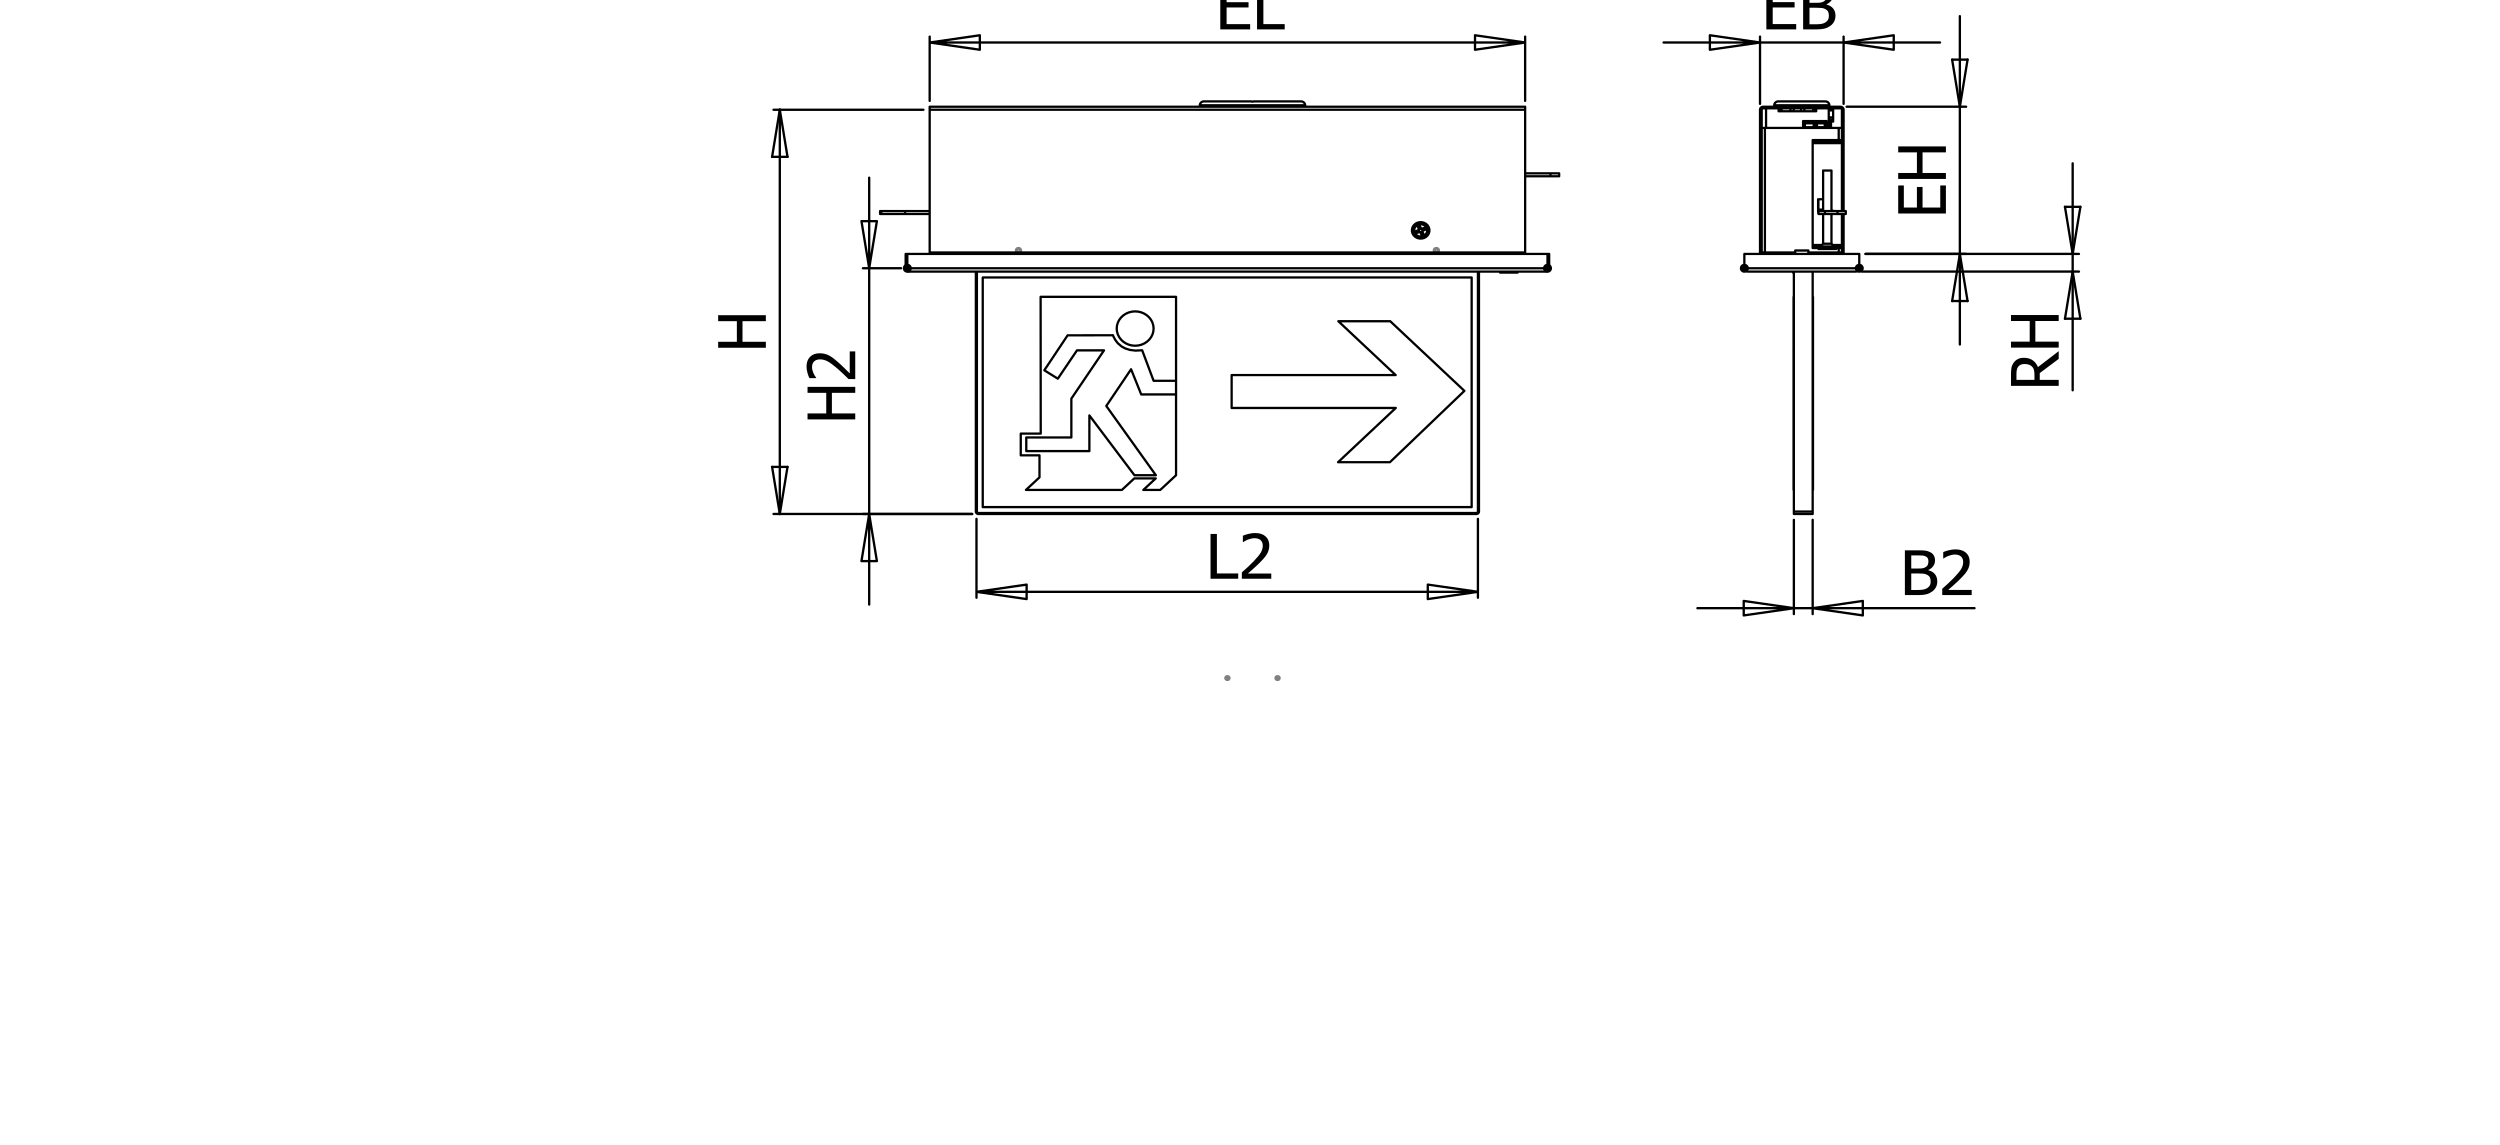 <?xml version="1.0" encoding="utf-8"?>
<!-- Generator: Adobe Illustrator 12.0.0, SVG Export Plug-In . SVG Version: 6.00 Build 51448)  -->
<!DOCTYPE svg PUBLIC "-//W3C//DTD SVG 1.1//EN" "http://www.w3.org/Graphics/SVG/1.1/DTD/svg11.dtd">
<svg  version="1.1" id="Ebene_1" xmlns="http://www.w3.org/2000/svg" xmlns:xlink="http://www.w3.org/1999/xlink" width="546.979" height="250.477"
	 viewBox="0 0 546.979 250.477" style="overflow:visible;enable-background:new 0 0 546.979 250.477;" xml:space="preserve">
<g id="Siatka_dokumentu">
</g>
<g id="Warstwa_1" style="display:none;">
</g>
<g id="Pulpit">
</g>
<g id="Prowadnice" style="display:none;">
</g>
<g style="enable-background:new    ;">
	<path d="M266.989,6.431v-9.797h6.532v1.156h-5.149v2.688h4.797v1.156h-4.797v3.641h5.149v1.156H266.989z"/>
	<path d="M281.079,6.431h-6.047v-9.797h1.383v8.641h4.664V6.431z"/>
</g>
<g style="enable-background:new    ;">
	<path d="M167.562,68.966v1.305h-5.109v4.508h5.109v1.305h-10.438v-1.305h4.094V70.27h-4.094v-1.305H167.562z"/>
</g>
<g style="enable-background:new    ;">
	<path d="M187.12,84.644v1.305h-5.109v4.508h5.109v1.305h-10.438v-1.305h4.094v-4.508h-4.094v-1.305H187.12z"/>
	<path d="M187.12,76.886v6.047h-1.469c-0.44-0.435-0.861-0.846-1.263-1.232c-0.402-0.387-0.821-0.765-1.256-1.134
		c-0.875-0.747-1.575-1.257-2.102-1.529c-0.526-0.272-1.07-0.409-1.631-0.409c-0.29,0-0.545,0.043-0.765,0.129
		c-0.22,0.085-0.402,0.203-0.547,0.353c-0.14,0.154-0.246,0.332-0.316,0.534c-0.07,0.202-0.105,0.424-0.105,0.666
		c0,0.233,0.032,0.469,0.096,0.709c0.064,0.239,0.143,0.469,0.237,0.689c0.081,0.185,0.177,0.363,0.291,0.534s0.21,0.31,0.291,0.416
		v0.072h-1.486c-0.145-0.272-0.286-0.65-0.424-1.136c-0.138-0.484-0.207-0.944-0.207-1.379c0-0.913,0.258-1.628,0.774-2.146
		s1.216-0.777,2.099-0.777c0.407,0,0.783,0.045,1.128,0.135c0.346,0.09,0.666,0.214,0.96,0.372c0.304,0.162,0.605,0.357,0.904,0.586
		c0.299,0.228,0.593,0.47,0.883,0.724c0.477,0.413,0.972,0.872,1.486,1.379s0.92,0.912,1.219,1.214v-4.816H187.12z"/>
</g>
<g style="enable-background:new    ;">
	<path d="M270.91,126.621h-6.055v-9.797h1.391v8.641h4.664V126.621z"/>
	<path d="M278.143,126.621h-6.438v-1.383c0.463-0.412,0.899-0.807,1.312-1.184c0.411-0.377,0.813-0.77,1.205-1.178
		c0.795-0.819,1.337-1.476,1.627-1.97c0.29-0.493,0.435-1.003,0.435-1.529c0-0.272-0.046-0.511-0.137-0.717
		s-0.216-0.377-0.375-0.513c-0.163-0.131-0.353-0.23-0.567-0.296c-0.215-0.065-0.451-0.099-0.708-0.099
		c-0.248,0-0.499,0.03-0.754,0.089c-0.254,0.06-0.498,0.133-0.732,0.222c-0.196,0.075-0.385,0.165-0.567,0.271
		c-0.182,0.105-0.329,0.196-0.441,0.271h-0.077v-1.393c0.289-0.136,0.691-0.268,1.207-0.397s1.005-0.194,1.467-0.194
		c0.971,0,1.731,0.242,2.281,0.727c0.551,0.484,0.826,1.14,0.826,1.968c0,0.381-0.048,0.734-0.144,1.059s-0.228,0.625-0.396,0.9
		c-0.173,0.285-0.38,0.568-0.623,0.848s-0.499,0.557-0.771,0.828c-0.438,0.447-0.927,0.911-1.466,1.394
		c-0.539,0.481-0.97,0.863-1.292,1.144h5.128V126.621z"/>
</g>
<g style="enable-background:new    ;">
	<path d="M386.463,6.425v-9.797h6.531v1.156h-5.141v2.688h4.789v1.156h-4.789v3.641h5.141v1.156H386.463z"/>
	<path d="M401.588,3.42c0,0.487-0.099,0.917-0.294,1.289c-0.196,0.373-0.461,0.68-0.792,0.921c-0.393,0.289-0.813,0.494-1.262,0.615
		s-1.028,0.181-1.738,0.181h-2.992v-9.797h2.768c0.742,0,1.3,0.023,1.671,0.069c0.371,0.046,0.728,0.155,1.068,0.326
		c0.374,0.189,0.646,0.436,0.82,0.741c0.172,0.305,0.259,0.664,0.259,1.077c0,0.461-0.13,0.874-0.389,1.238
		c-0.259,0.365-0.617,0.65-1.075,0.856v0.052c0.622,0.158,1.104,0.446,1.444,0.865S401.588,2.794,401.588,3.42z M399.65-0.977
		c0-0.237-0.042-0.442-0.126-0.616s-0.219-0.311-0.406-0.412c-0.224-0.119-0.473-0.191-0.748-0.218s-0.655-0.04-1.141-0.04H395.9
		v2.875h1.574c0.434,0,0.753-0.021,0.958-0.063c0.205-0.042,0.418-0.128,0.637-0.261c0.21-0.127,0.359-0.294,0.448-0.501
		S399.65-0.673,399.65-0.977z M400.143,3.474c0-0.368-0.056-0.672-0.168-0.911c-0.112-0.239-0.339-0.441-0.679-0.608
		c-0.22-0.109-0.459-0.18-0.718-0.21s-0.627-0.046-1.103-0.046H395.9v3.617h1.127c0.606,0,1.085-0.026,1.436-0.079
		c0.35-0.053,0.657-0.165,0.924-0.336c0.261-0.171,0.452-0.365,0.574-0.582C400.082,4.102,400.143,3.821,400.143,3.474z"/>
</g>
<g style="enable-background:new    ;">
	<path d="M425.748,46.713h-10.438V40.58h1.234v4.828h2.859v-4.5h1.234v4.5h3.875V40.58h1.234V46.713z"/>
	<path d="M425.748,32.033v1.305h-5.109v4.508h5.109v1.305h-10.438v-1.305h4.094v-4.508h-4.094v-1.305H425.748z"/>
</g>
<g style="enable-background:new    ;">
	<path d="M450.426,76.829v1.692l-4.148,3.109v1.488h4.148v1.305h-10.438v-2.53c0-0.563,0.032-1.034,0.099-1.414
		c0.064-0.38,0.217-0.741,0.455-1.083c0.234-0.343,0.535-0.614,0.904-0.814c0.37-0.2,0.828-0.3,1.375-0.3
		c0.767,0,1.406,0.183,1.921,0.547c0.514,0.365,0.896,0.861,1.143,1.49L450.426,76.829z M442.928,79.642
		c-0.303,0-0.573,0.051-0.809,0.152c-0.236,0.101-0.429,0.257-0.578,0.468c-0.131,0.185-0.224,0.4-0.276,0.646
		c-0.055,0.247-0.081,0.552-0.081,0.917v1.293h3.938V81.97c0-0.374-0.035-0.71-0.105-1.009c-0.069-0.299-0.215-0.554-0.434-0.765
		c-0.196-0.189-0.43-0.329-0.701-0.419C443.61,79.687,443.292,79.642,442.928,79.642z"/>
	<path d="M450.426,68.928v1.305h-5.109v4.516h5.109v1.305h-10.438v-1.305h4.094v-4.516h-4.094v-1.305H450.426z"/>
</g>
<g style="enable-background:new    ;">
	<path d="M423.86,127.193c0,0.486-0.099,0.916-0.295,1.289c-0.196,0.372-0.461,0.68-0.793,0.92c-0.393,0.29-0.813,0.494-1.263,0.615
		c-0.448,0.12-1.028,0.181-1.739,0.181h-2.996v-9.797h2.771c0.744,0,1.302,0.023,1.673,0.069c0.372,0.046,0.729,0.155,1.07,0.326
		c0.374,0.189,0.647,0.436,0.82,0.741s0.26,0.664,0.26,1.077c0,0.461-0.13,0.874-0.389,1.238c-0.26,0.364-0.619,0.649-1.077,0.855
		v0.053c0.622,0.158,1.104,0.446,1.445,0.864C423.689,126.044,423.86,126.566,423.86,127.193z M421.923,122.797
		c0-0.237-0.042-0.443-0.126-0.617c-0.085-0.173-0.22-0.311-0.407-0.412c-0.224-0.118-0.475-0.191-0.75-0.217
		s-0.656-0.04-1.143-0.04h-1.332v2.875h1.577c0.435,0,0.755-0.021,0.961-0.063c0.205-0.042,0.418-0.129,0.638-0.261
		c0.211-0.127,0.36-0.294,0.449-0.501C421.878,123.355,421.923,123.099,421.923,122.797z M422.415,127.247
		c0-0.368-0.057-0.672-0.168-0.91c-0.112-0.239-0.34-0.442-0.681-0.608c-0.22-0.11-0.459-0.18-0.719-0.211
		c-0.26-0.03-0.628-0.046-1.104-0.046h-1.578v3.617h1.129c0.608,0,1.087-0.026,1.438-0.079s0.659-0.164,0.926-0.335
		c0.262-0.171,0.454-0.365,0.575-0.582C422.354,127.875,422.415,127.594,422.415,127.247z"/>
	<path d="M431.389,130.198h-6.445v-1.383c0.464-0.412,0.901-0.807,1.313-1.184s0.814-0.77,1.208-1.178
		c0.796-0.819,1.339-1.477,1.629-1.97s0.436-1.003,0.436-1.529c0-0.271-0.046-0.511-0.137-0.717
		c-0.092-0.206-0.217-0.377-0.376-0.513c-0.164-0.131-0.354-0.23-0.568-0.296c-0.216-0.065-0.452-0.099-0.709-0.099
		c-0.248,0-0.5,0.03-0.755,0.089c-0.255,0.06-0.5,0.133-0.734,0.222c-0.196,0.075-0.386,0.165-0.568,0.271s-0.33,0.195-0.442,0.271
		h-0.077v-1.393c0.29-0.136,0.692-0.268,1.209-0.397s1.006-0.194,1.468-0.194c0.973,0,1.734,0.242,2.285,0.727
		c0.552,0.484,0.827,1.141,0.827,1.969c0,0.381-0.048,0.733-0.144,1.058s-0.229,0.625-0.396,0.9
		c-0.173,0.285-0.381,0.568-0.624,0.849s-0.5,0.557-0.771,0.828c-0.439,0.447-0.93,0.911-1.47,1.394
		c-0.539,0.482-0.971,0.863-1.293,1.144h5.135V130.198z"/>
</g>
<path style="fill:none;stroke:#808080;stroke-width:0.51;stroke-miterlimit:2.414;" d="M279.034,147.898l0.968,0.911
	 M279.034,148.809l0.968-0.911 M279.519,148.999v-1.289 M280.205,148.355h-1.371 M268.063,147.898l0.969,0.911 M268.063,148.809
	l0.969-0.911 M268.548,148.999v-1.289 M269.232,148.355h-1.371"/>
<path style="fill:none;stroke:#808080;stroke-width:0.709;stroke-miterlimit:2.414;" d="M223.267,54.673l-0.046-0.098
	l-0.071-0.083l-0.092-0.064l-0.104-0.042l-0.112-0.014l-0.114,0.011l-0.105,0.038l-0.092,0.06l-0.075,0.083l-0.05,0.095
	l-0.023,0.104l0.005,0.106l0.033,0.102l0.059,0.091l0.081,0.074l0.099,0.053l0.11,0.029l0.113,0.001l0.111-0.026l0.101-0.05
	l0.084-0.072l0.062-0.088l0.037-0.102l0.008-0.106L223.267,54.673L223.267,54.673z M313.828,54.673l0.045-0.098l0.072-0.083
	l0.091-0.064l0.105-0.042l0.111-0.014l0.113,0.011l0.105,0.038l0.093,0.06l0.075,0.083l0.05,0.095l0.023,0.104l-0.004,0.106
	l-0.032,0.102l-0.062,0.091l-0.08,0.074l-0.098,0.053l-0.11,0.029l-0.115,0.001l-0.11-0.026l-0.101-0.05l-0.082-0.072l-0.063-0.088
	l-0.034-0.102l-0.01-0.106L313.828,54.673L313.828,54.673z"/>
<path style="fill:none;stroke:#000000;stroke-width:0.51;stroke-linecap:round;stroke-linejoin:round;stroke-miterlimit:2.414;" d="
	M213.646,113.528v17.248 M323.356,113.528v17.248 M213.646,129.487h109.711 M213.646,129.487l10.971-1.584 M224.616,127.903v3.17
	 M224.616,131.073l-10.971-1.586 M323.356,129.487l-10.969,1.586 M312.388,131.073v-3.17 M312.388,127.903l10.969,1.584"/>
<path style="fill:none;stroke:#000000;stroke-width:0.51;stroke-linecap:round;stroke-linejoin:round;stroke-miterlimit:2.414;" d="
	M197.143,58.692h-8.345 M212.703,112.455h-23.905 M190.17,58.692V38.874 M190.17,58.692v53.762 M190.17,112.455v19.818
	 M190.17,58.692l-1.688-10.305 M188.482,48.387h3.376 M191.857,48.387l-1.688,10.305 M190.17,112.455l1.688,10.305 M191.857,122.759
	h-3.376 M188.482,122.759l1.688-10.305"/>
<line style="fill:none;stroke:#000000;stroke-width:0.51;stroke-linecap:round;stroke-linejoin:round;stroke-miterlimit:2.414;" x1="202.034" y1="24.011" x2="169.243" y2="24.011"/>
<line style="fill:none;stroke:#000000;stroke-width:0.51;stroke-linecap:round;stroke-linejoin:round;stroke-miterlimit:2.414;" x1="212.703" y1="112.455" x2="169.244" y2="112.455"/>
<line style="fill:none;stroke:#000000;stroke-width:0.51;stroke-linecap:round;stroke-linejoin:round;stroke-miterlimit:2.414;" x1="170.615" y1="24.011" x2="170.615" y2="112.455"/>
<line style="fill:none;stroke:#000000;stroke-width:0.51;stroke-linecap:round;stroke-linejoin:round;stroke-miterlimit:2.414;" x1="170.615" y1="24.011" x2="172.302" y2="34.318"/>
<line style="fill:none;stroke:#000000;stroke-width:0.51;stroke-linecap:round;stroke-linejoin:round;stroke-miterlimit:2.414;" x1="172.302" y1="34.318" x2="168.927" y2="34.318"/>
<line style="fill:none;stroke:#000000;stroke-width:0.51;stroke-linecap:round;stroke-linejoin:round;stroke-miterlimit:2.414;" x1="168.927" y1="34.318" x2="170.615" y2="24.011"/>
<line style="fill:none;stroke:#000000;stroke-width:0.51;stroke-linecap:round;stroke-linejoin:round;stroke-miterlimit:2.414;" x1="170.615" y1="112.455" x2="168.927" y2="102.148"/>
<line style="fill:none;stroke:#000000;stroke-width:0.51;stroke-linecap:round;stroke-linejoin:round;stroke-miterlimit:2.414;" x1="168.927" y1="102.148" x2="172.302" y2="102.148"/>
<line style="fill:none;stroke:#000000;stroke-width:0.51;stroke-linecap:round;stroke-linejoin:round;stroke-miterlimit:2.414;" x1="172.302" y1="102.148" x2="170.615" y2="112.455"/>
<line style="fill:none;stroke:#000000;stroke-width:0.51;stroke-linecap:round;stroke-linejoin:round;stroke-miterlimit:2.414;" x1="404.032" y1="23.352" x2="430.17" y2="23.352"/>
<line style="fill:none;stroke:#000000;stroke-width:0.51;stroke-linecap:round;stroke-linejoin:round;stroke-miterlimit:2.414;" x1="408.163" y1="55.557" x2="430.17" y2="55.557"/>
<line style="fill:none;stroke:#000000;stroke-width:0.51;stroke-linecap:round;stroke-linejoin:round;stroke-miterlimit:2.414;" x1="428.8" y1="23.352" x2="428.8" y2="3.533"/>
<line style="fill:none;stroke:#000000;stroke-width:0.51;stroke-linecap:round;stroke-linejoin:round;stroke-miterlimit:2.414;" x1="428.8" y1="23.352" x2="428.8" y2="55.557"/>
<line style="fill:none;stroke:#000000;stroke-width:0.51;stroke-linecap:round;stroke-linejoin:round;stroke-miterlimit:2.414;" x1="428.8" y1="55.557" x2="428.8" y2="75.376"/>
<line style="fill:none;stroke:#000000;stroke-width:0.51;stroke-linecap:round;stroke-linejoin:round;stroke-miterlimit:2.414;" x1="428.8" y1="23.352" x2="427.109" y2="13.046"/>
<line style="fill:none;stroke:#000000;stroke-width:0.51;stroke-linecap:round;stroke-linejoin:round;stroke-miterlimit:2.414;" x1="427.11" y1="13.046" x2="430.487" y2="13.046"/>
<line style="fill:none;stroke:#000000;stroke-width:0.51;stroke-linecap:round;stroke-linejoin:round;stroke-miterlimit:2.414;" x1="430.486" y1="13.046" x2="428.8" y2="23.352"/>
<line style="fill:none;stroke:#000000;stroke-width:0.51;stroke-linecap:round;stroke-linejoin:round;stroke-miterlimit:2.414;" x1="428.8" y1="55.557" x2="430.486" y2="65.865"/>
<line style="fill:none;stroke:#000000;stroke-width:0.51;stroke-linecap:round;stroke-linejoin:round;stroke-miterlimit:2.414;" x1="430.486" y1="65.865" x2="427.109" y2="65.865"/>
<line style="fill:none;stroke:#000000;stroke-width:0.51;stroke-linecap:round;stroke-linejoin:round;stroke-miterlimit:2.414;" x1="427.11" y1="65.865" x2="428.801" y2="55.557"/>
<line style="fill:none;stroke:#000000;stroke-width:0.51;stroke-linecap:round;stroke-linejoin:round;stroke-miterlimit:2.414;" x1="408.163" y1="55.557" x2="454.854" y2="55.557"/>
<line style="fill:none;stroke:#000000;stroke-width:0.51;stroke-linecap:round;stroke-linejoin:round;stroke-miterlimit:2.414;" x1="407.387" y1="59.422" x2="454.855" y2="59.422"/>
<line style="fill:none;stroke:#000000;stroke-width:0.51;stroke-linecap:round;stroke-linejoin:round;stroke-miterlimit:2.414;" x1="453.483" y1="55.557" x2="453.483" y2="35.74"/>
<line style="fill:none;stroke:#000000;stroke-width:0.51;stroke-linecap:round;stroke-linejoin:round;stroke-miterlimit:2.414;" x1="453.483" y1="55.557" x2="453.483" y2="59.422"/>
<line style="fill:none;stroke:#000000;stroke-width:0.51;stroke-linecap:round;stroke-linejoin:round;stroke-miterlimit:2.414;" x1="453.483" y1="59.422" x2="453.483" y2="85.388"/>
<line style="fill:none;stroke:#000000;stroke-width:0.51;stroke-linecap:round;stroke-linejoin:round;stroke-miterlimit:2.414;" x1="453.483" y1="55.557" x2="451.796" y2="45.252"/>
<line style="fill:none;stroke:#000000;stroke-width:0.51;stroke-linecap:round;stroke-linejoin:round;stroke-miterlimit:2.414;" x1="451.796" y1="45.252" x2="455.172" y2="45.252"/>
<line style="fill:none;stroke:#000000;stroke-width:0.51;stroke-linecap:round;stroke-linejoin:round;stroke-miterlimit:2.414;" x1="455.172" y1="45.252" x2="453.483" y2="55.557"/>
<line style="fill:none;stroke:#000000;stroke-width:0.51;stroke-linecap:round;stroke-linejoin:round;stroke-miterlimit:2.414;" x1="453.483" y1="59.422" x2="455.172" y2="69.728"/>
<line style="fill:none;stroke:#000000;stroke-width:0.51;stroke-linecap:round;stroke-linejoin:round;stroke-miterlimit:2.414;" x1="455.172" y1="69.728" x2="451.796" y2="69.728"/>
<line style="fill:none;stroke:#000000;stroke-width:0.51;stroke-linecap:round;stroke-linejoin:round;stroke-miterlimit:2.414;" x1="451.796" y1="69.728" x2="453.483" y2="59.422"/>
<path style="fill:none;stroke:#000000;stroke-width:0.51;stroke-linecap:round;stroke-linejoin:round;stroke-miterlimit:2.414;" d="
	M203.405,22.063V8.011 M333.688,22.063V8.011 M203.405,9.3h130.282 M203.405,9.3l10.971-1.585 M214.377,7.714v3.17 M214.377,10.885
	L203.407,9.3 M333.688,9.3l-10.97,1.585 M322.719,10.885v-3.17 M322.719,7.714l10.97,1.585 M385.078,22.724V8.011 M403.363,22.724
	V8.011 M385.078,9.3h-21.1 M385.078,9.3h18.285 M403.363,9.3h21.096 M385.078,9.3l-10.972,1.585 M374.106,10.885v-3.17
	 M374.106,7.714l10.972,1.585 M403.363,9.3l10.972-1.585 M414.335,7.714v3.17 M414.335,10.885L403.363,9.3"/>
<path style="fill:none;stroke:#000000;stroke-width:0.51;stroke-linecap:round;stroke-linejoin:round;stroke-miterlimit:2.414;" d="
	M392.482,113.741v20.613 M396.597,113.741v20.613 M392.482,133.066h-21.097 M392.482,133.066h4.114 M396.597,133.066h35.411
	 M392.482,133.066l-10.969,1.584 M381.514,134.65v-3.171 M381.514,131.479l10.969,1.587 M396.597,133.066l10.972-1.587
	 M407.568,131.479v3.171 M407.568,134.65l-10.972-1.584"/>
<path style="fill:none;stroke:#000000;stroke-width:0.5;stroke-linecap:round;stroke-linejoin:round;stroke-miterlimit:2.414;" d="
	M332.044,59.637v-0.214 M328.204,59.423v0.214 M285.558,23.352v-0.313 M285.558,23.039l-0.019-0.167l-0.051-0.16l-0.084-0.149
	l-0.114-0.129l-0.139-0.108l-0.159-0.078l-0.171-0.049l-0.18-0.016 M274.395,22.183l-0.178,0.016l-0.171,0.049l-0.012,0.003
	 M274.032,22.251l-0.012-0.003l-0.171-0.049l-0.179-0.016 M263.423,22.183l-0.179,0.016l-0.17,0.049l-0.158,0.078l-0.138,0.106
	l-0.115,0.13l-0.083,0.149l-0.053,0.16l-0.018,0.167 M262.509,23.039v0.313 M310.734,50.759l0.005,0.009l0.025,0.063l0.005,0.009
	 M310.548,50.755l0.023,0.017l0.026,0.016l0.025,0.013l0.028,0.012l0.027,0.009l0.029,0.01l0.027,0.006l0.031,0.005 M310.548,50.755
	l0.012-0.003l0.064-0.025l0.012-0.004 M310.636,50.72l0.014,0.006l0.012,0.006l0.012,0.005l0.012,0.004l0.014,0.004l0.012,0.003
	l0.012,0.003l0.015,0.004 M311.116,50.053l-0.025-0.016l-0.024-0.016l-0.026-0.013l-0.027-0.012l-0.029-0.009l-0.027-0.009
	l-0.028-0.006l-0.031-0.005 M311.116,50.053l-0.01,0.003l-0.067,0.026l-0.013,0.005 M311.028,50.089l-0.013-0.006l-0.012-0.005
	l-0.013-0.004l-0.013-0.005l-0.012-0.004l-0.012-0.003l-0.013-0.005l-0.013-0.003 M310.933,50.051l-0.005-0.011l-0.029-0.062
	l-0.004-0.011 M311.671,49.839l0.18,0.408 M311.116,50.053l0.555-0.215 M310.229,49.617l0.436-0.171 M310.459,50.137l-0.23-0.52
	 M310.459,50.137l-0.017,0.023l-0.018,0.025l-0.015,0.025l-0.012,0.026l-0.014,0.028l-0.007,0.026l-0.01,0.029l-0.005,0.027
	 M309.814,50.562l0.552-0.216 M309.993,50.971l-0.179-0.409 M310.548,50.755l-0.555,0.216 M311.435,51.193l-0.436,0.17
	 M311.205,50.674l0.02-0.025l0.015-0.023l0.015-0.026l0.016-0.025l0.009-0.027l0.01-0.026l0.008-0.028l0.004-0.029 M311.853,50.247
	l-0.555,0.215 M310.999,51.363l-0.229-0.521 M311.205,50.674l0.23,0.52 M310.665,49.447l0.229,0.521 M312.604,49.714l-0.251-0.409
	L312,48.973l-0.434-0.235l-0.483-0.122h-0.502l-0.483,0.122l-0.434,0.235l-0.354,0.333l-0.253,0.409l-0.128,0.455v0.471l0.131,0.454
	l0.25,0.407l0.354,0.332l0.435,0.235l0.483,0.122h0.5l0.484-0.122L312,51.835l0.354-0.332l0.251-0.407l0.128-0.456v-0.471
	L312.604,49.714L312.604,49.714z M311.169,50.589l0.005-0.011l0.007-0.011l0.008-0.012l0.004-0.011l0.003-0.011l0.005-0.012
	l0.006-0.012l0.005-0.012 M311.21,50.498l0.009-0.003l0.067-0.025l0.012-0.006 M311.205,50.674l-0.005-0.012l-0.025-0.061
	l-0.005-0.011 M311.217,50.698l-0.435,0.168 M311.143,50.044l0.179,0.409 M310.45,50.115l0.434-0.17 M310.495,50.221l-0.006,0.011
	l-0.007,0.011l-0.005,0.011l-0.008,0.012l-0.002,0.011l-0.005,0.012l-0.005,0.012l-0.002,0.011 M310.459,50.137l0.005,0.01
	l0.025,0.062l0.006,0.012 M310.457,50.311l-0.012,0.006l-0.068,0.025l-0.012,0.003 M310.521,50.764l-0.178-0.409 M310.933,50.051
	l-0.064-0.009h-0.063l-0.063,0.008l-0.06,0.019l-0.058,0.026l-0.05,0.036l-0.046,0.043l-0.034,0.049 M311.21,50.498l0.009-0.059
	l0.003-0.059l-0.01-0.058l-0.021-0.056l-0.027-0.053l-0.038-0.048l-0.046-0.042l-0.052-0.035 M310.457,50.311l-0.012,0.06v0.06
	l0.009,0.059l0.02,0.056l0.028,0.051l0.035,0.048l0.048,0.042l0.05,0.033 M310.734,50.759l0.062,0.009h0.063l0.063-0.008
	l0.062-0.018l0.056-0.027l0.05-0.035l0.045-0.043l0.036-0.049 M330.123,59.637h-0.497h-0.464h-0.396h-0.306h-0.191h-0.064
	 M332.044,59.637h-0.067h-0.19h-0.306h-0.397h-0.463h-0.496 M341.13,38.566v-0.644 M341.13,38.566h-1.902 M339.229,38.566v-0.644
	 M341.13,37.922h-1.902 M339.229,37.922h-5.537 M339.229,38.566h-5.537 M198.024,46.821v-0.644 M198.024,46.821h-5.217
	 M192.807,46.821v-0.644 M198.024,46.176h-5.217 M203.405,46.821h-5.381 M203.405,46.176h-5.381 M192.557,46.821v-0.644
	 M192.807,46.821h-0.251 M192.807,46.176h-0.251 M279.519,22.183h0.802h0.781h0.743h0.686h0.611h0.522h0.419h0.309h0.186h0.064
	 M274.395,22.183h0.064h0.187h0.309h0.42h0.522h0.611h0.685h0.743h0.781h0.802 M268.548,22.183h0.801h0.781h0.743h0.686h0.611h0.523
	h0.419h0.308h0.188h0.062 M263.423,22.183h0.063h0.188h0.307h0.419h0.523h0.612h0.686h0.743h0.781h0.8 M198.469,58.692h-0.32
	 M198.631,59.003l-0.087-0.073l-0.073-0.201l-0.001-0.037 M198.925,59.423l-0.272-0.048l-0.262-0.153l-0.178-0.238l-0.064-0.292
	 M198.149,58.692v-3.134 M198.149,55.557h0.32 M198.469,58.692v-3.134 M198.515,58.692h140.066 M338.168,59.423l0.095-0.047
	l0.091-0.131l0.096-0.201l0.094-0.245l0.038-0.106 M338.168,59.423H198.925 M198.515,58.692l0.103,0.28l0.103,0.236l0.103,0.159
	l0.103,0.055 M198.515,55.557h140.066 M338.581,58.692v-3.134 M198.515,58.692v-3.134 M338.946,55.557h-0.321 M338.946,58.692
	v-3.134 M338.626,58.692h0.321 M338.626,58.692v-3.134 M338.946,58.692l-0.06,0.28l-0.171,0.236l-0.251,0.159l-0.299,0.055
	 M338.626,58.692l-0.034,0.165l-0.098,0.14l-0.034,0.021 M333.69,55.557v-0.006v-0.018v-0.029v-0.038v-0.049v-0.054v-0.061v-0.061
	 M203.405,55.242v0.061v0.061v0.054v0.049v0.038v0.029v0.018v0.006 M333.69,55.242H203.405 M203.405,24.011v31.23 M203.405,24.011
	H333.69 M333.69,55.242v-31.23 M309.392,50.404l0.064,0.399l0.187,0.363l0.293,0.296l0.371,0.202l0.418,0.09l0.428-0.03l0.401-0.148
	l0.334-0.252l0.241-0.332l0.127-0.385v-0.404l-0.127-0.385l-0.241-0.333l-0.334-0.252l-0.401-0.148l-0.428-0.029l-0.418,0.09
	l-0.371,0.202l-0.293,0.295l-0.187,0.363L309.392,50.404L309.392,50.404z M333.69,23.352v0.012v0.039v0.061v0.081v0.1v0.116v0.123
	v0.127 M203.405,24.011v-0.127v-0.123v-0.116v-0.1v-0.081v-0.061v-0.039v-0.012 M203.405,23.352H333.69 M250.15,107.193h3.704
	 M252.866,104.667l-2.716,2.524 M248.175,104.667h4.691 M245.458,107.193l2.717-2.524 M224.469,107.193h20.989 M227.433,104.438
	l-2.964,2.755 M227.433,99.624v4.814 M223.332,99.624h4.101 M223.332,94.872v4.752 M227.702,94.872h-4.37 M227.68,64.945
	l0.022,29.927 M257.31,64.945h-29.631 M257.31,83.313V64.945 M257.31,83.313h-4.912 M252.399,83.313l-2.503-6.676 M249.895,76.637
	l-1.468,0.071l-1.227-0.151l-1.01-0.321l-0.811-0.444l-0.81-0.696l-0.546-0.71l-0.333-0.605l-0.15-0.342l-0.038-0.082l-0.011-0.021
	l-0.008-0.011l-0.002-0.001l-0.001-0.001h-0.003h-0.001l-0.001,0.001v0.001l-0.001,0.002l-0.001,0.002l-0.004,0.022 M243.465,73.351
	l-9.878,0.019 M233.586,73.37l-5.1,7.647 M228.487,81.017l2.958,1.836 M231.444,82.854l4.191-6.2 M235.636,76.655h5.917
	 M241.553,76.655l-7.149,10.562 M234.402,87.216v8.496 M234.402,95.712h-9.861 M224.542,95.712v2.984 M224.542,98.697h13.805
	 M238.347,98.697v-7.807 M238.347,90.891l9.862,13.086 M248.209,103.977h4.684 M252.893,103.977l-10.847-15.153 M242.046,88.824
	l5.423-8.036 M247.469,80.786l2.218,5.511 M249.687,86.298h7.624 M257.31,103.977V86.298 M253.854,107.193l3.457-3.216
	 M252.398,71.886l-0.062,0.653l-0.182,0.632l-0.298,0.594l-0.404,0.536l-0.498,0.463l-0.576,0.376l-0.637,0.276l-0.679,0.17
	l-0.701,0.057l-0.701-0.057l-0.679-0.17l-0.637-0.276l-0.577-0.376l-0.496-0.463l-0.404-0.536l-0.299-0.594l-0.181-0.632
	l-0.061-0.653l0.061-0.653l0.181-0.632l0.299-0.595l0.404-0.536l0.496-0.462l0.577-0.375l0.637-0.278l0.679-0.17l0.701-0.056
	l0.701,0.056l0.679,0.17l0.637,0.278l0.576,0.375l0.498,0.462l0.404,0.536l0.298,0.595l0.182,0.632L252.398,71.886L252.398,71.886z
	 M213.646,112.239V59.423 M323.356,59.423v52.816 M323.356,112.239H213.646 M215.017,110.951h106.97 M321.987,110.951v-50.24
	 M321.987,60.711h-106.97 M215.017,60.711v50.24 M257.31,83.313v2.984 M320.396,85.523l-16.29,15.602 M304.171,70.281l16.227,15.242
	 M292.818,70.281h11.352 M305.358,82.06l-12.54-11.779 M269.473,82.06h35.886 M269.473,89.26v-7.199 M305.39,89.26h-35.917
	 M292.754,101.126L305.39,89.26 M304.106,101.126h-11.353 M213.509,111.924v-52.5 M213.738,111.924v-52.5 M213.738,111.924h-0.229
	 M214.074,112.455h108.948 M214.074,112.239v0.216 M214.074,112.239h108.948 M323.022,112.239v0.216 M323.022,112.455l0.109-0.011
	l0.106-0.03l0.097-0.05l0.086-0.064l0.07-0.081l0.053-0.091l0.032-0.1l0.01-0.103 M323.022,112.239l0.065-0.007l0.064-0.017
	l0.058-0.029l0.05-0.04l0.043-0.048l0.03-0.055l0.02-0.061l0.005-0.06 M323.356,111.924h0.229 M213.509,111.924l0.011,0.103
	l0.032,0.101l0.051,0.091l0.07,0.081l0.085,0.064l0.098,0.05l0.106,0.03l0.11,0.011 M213.738,111.924l0.006,0.06l0.02,0.061
	l0.031,0.055l0.041,0.048l0.051,0.04l0.058,0.029l0.063,0.017l0.066,0.007 M323.356,59.423v52.5 M323.586,59.423v52.5
	 M279.519,23.039h-0.859h-0.841h-0.808h-0.756h-0.69h-0.608h-0.518h-0.406 M285.558,23.039h-0.063h-0.184h-0.302h-0.411h-0.516
	h-0.609h-0.69h-0.756h-0.808h-0.843h-0.858 M268.548,23.039h-0.86h-0.842h-0.809h-0.755h-0.689h-0.609h-0.516h-0.412h-0.302h-0.183
	h-0.061 M274.032,23.039h-0.406h-0.516h-0.609h-0.689h-0.756h-0.808h-0.842h-0.858"/>
<path style="fill:none;stroke:#000000;stroke-width:1.984;stroke-linecap:round;stroke-linejoin:round;stroke-miterlimit:2.414;" d="
	M198.515,58.692L198.515,58.692L198.515,58.692z M338.581,58.692L338.581,58.692L338.581,58.692z"/>
<path style="fill:none;stroke:#000000;stroke-width:0.5;stroke-linecap:round;stroke-linejoin:round;stroke-miterlimit:2.414;" d="
	M392.301,59.422v0.215 M401.717,54.483v-0.215 M397.878,54.269v0.215 M401.352,53.926l-0.639-0.6 M398.884,53.325l-0.641,0.6
	 M400.711,53.325v-6.504 M400.711,46.176v-8.869 M398.884,37.307v8.869 M398.884,46.821v6.504 M400.26,23.352v-0.313
	 M388.182,23.039v0.313 M400.26,23.039l-0.021-0.167l-0.05-0.161l-0.085-0.149l-0.116-0.13l-0.135-0.106l-0.16-0.078l-0.171-0.049
	l-0.178-0.016 M389.097,22.183l-0.179,0.016l-0.172,0.049l-0.158,0.078l-0.139,0.106l-0.114,0.13l-0.084,0.149l-0.053,0.161
	l-0.017,0.167 M392.781,54.807v0.75 M395.66,55.557v-0.75 M392.395,76.713h0.022 M396.666,76.713h0.021 M392.482,59.637h-0.117
	h-0.064 M402.025,46.821v-0.644 M402.025,46.821h-2.732 M399.292,46.821v-0.644 M402.025,46.176h-2.732 M397.883,46.176v0.644
	 M399.292,46.176h-1.409 M399.292,46.821h-1.409 M403.841,46.821v-0.644 M403.841,46.176h-1.815 M403.841,46.821h-1.815
	 M397.789,45.86v0.188l0.007,0.178l0.008,0.167l0.013,0.146l0.015,0.12l0.017,0.089l0.018,0.055l0.02,0.018 M397.852,45.86h-0.063
	 M397.852,45.86v0.061l0.002,0.059l0.004,0.055l0.005,0.048l0.005,0.039l0.005,0.029l0.004,0.018l0.008,0.006 M401.631,46.176
	l-0.203-0.006l-0.198-0.018l-0.182-0.028l-0.157-0.039l-0.132-0.049l-0.046-0.024 M397.789,43.6h0.063 M397.852,43.6v2.26
	 M397.789,43.6v2.26 M398.884,43.6h-1.033 M401.717,54.483h-0.064h-0.193h-0.304h-0.398h-0.461h-0.498h-0.495h-0.464h-0.398h-0.306
	h-0.191h-0.064 M400.711,53.325h-0.063h-0.177h-0.268h-0.323h-0.333h-0.302h-0.228h-0.122h-0.015 M400.711,37.307h-0.063h-0.177
	h-0.268h-0.323h-0.333h-0.302h-0.228h-0.122h-0.015 M389.097,22.183L389.097,22.183h0.063h0.188h0.306h0.421h0.523h0.611h0.688
	h0.741h0.781h0.801h0.803h0.781h0.743h0.686h0.611h0.521h0.422h0.308h0.186h0.065l0,0 M400.152,27.991v-1.364 M400.608,26.606v1.384
	 M392.456,23.695v0.644 M392.456,24.34h-0.018h-0.05h-0.078h-0.101h-0.118h-0.124h-0.122h-0.111 M391.737,24.34v-0.644
	 M394.055,24.34v-0.644 M394.774,23.695v0.644 M394.774,24.34h-0.11h-0.123h-0.124H394.3h-0.101h-0.079h-0.05h-0.017
	 M389.795,23.695v0.644 M391.737,24.34h-1.942 M396.719,24.34v-0.644 M396.719,24.34h-1.944 M389.599,24.34v-0.644 M389.795,24.34
	h-0.043h-0.037h-0.033h-0.03h-0.022h-0.015h-0.012h-0.004 M396.912,23.695v0.644 M396.912,24.34h-0.002h-0.01h-0.018h-0.021h-0.029
	H396.8h-0.038h-0.043 M394.055,24.34h-0.06h-0.176h-0.258h-0.309h-0.303h-0.261h-0.175h-0.061 M389.143,24.34v-0.644 M389.599,24.34
	h-0.007h-0.027h-0.041h-0.058h-0.07h-0.077h-0.086h-0.088 M397.371,23.695v0.644 M397.371,24.34h-0.091h-0.086h-0.078h-0.069h-0.056
	h-0.042h-0.026h-0.01 M399.624,26.49v1.5 M394.504,26.49h5.12 M394.504,27.991v-1.5 M400.114,27.991v-4.294 M386.399,27.991v-4.294
	 M394.571,26.581h0.143 M394.714,26.581v1.303 M394.571,27.885v-1.303 M394.714,27.885h-0.143 M397.054,26.581h0.203
	 M397.257,26.581v1.303 M397.054,27.885v-1.303 M397.257,27.885h-0.203 M399.383,26.581h0.125 M399.507,26.581v1.265
	 M399.507,27.846h-0.125 M399.383,27.846v-1.265 M396.821,27.839h-1.933 M396.821,26.988h-1.933 M396.821,26.988v0.851
	 M394.889,27.839v-0.851 M399.237,27.839h-1.702 M397.536,27.839v-0.851 M399.237,26.988h-1.702 M399.237,26.988v0.851
	 M394.889,26.634h1.933 M396.821,26.634v0.354 M394.889,26.988v-0.354 M397.536,26.634h1.702 M399.237,26.634v0.354 M397.536,26.988
	v-0.354 M381.649,58.693l0.175,0.254l0.198,0.247l0.198,0.167l0.205,0.061 M406.792,58.693h-25.143 M406.013,59.422l0.179-0.046
	l0.198-0.154l0.198-0.236l0.203-0.292 M406.013,59.422h-23.587 M381.649,55.557h25.143 M406.792,58.693v-3.136 M381.649,58.693
	v-3.136 M382.426,59.422l-0.298-0.055l-0.251-0.158l-0.167-0.238l-0.061-0.278 M406.792,58.693l-0.06,0.278l-0.171,0.238
	l-0.251,0.158l-0.298,0.055 M401.077,23.695v0.344 M400.114,24.039h0.963 M401.077,25.687v0.082v0.085v0.082v0.078v0.067v0.057
	v0.045v0.03 M401.077,24.148v1.539 M401.077,26.6v-0.388 M401.077,26.6l-0.753,0.017l-0.21,0.011 M401.077,24.148v-0.019v-0.02
	V24.09v-0.017v-0.015v-0.01v-0.006v-0.002 M394.22,54.807h-0.423h-0.387h-0.315h-0.216h-0.095h-0.003 M395.66,54.807h-0.005h-0.096
	h-0.212h-0.315h-0.388h-0.425 M402.998,30.997h-6.399 M402.998,30.653h-6.399 M396.597,30.997v-0.344 M396.597,54.269h6.4
	 M396.597,54.269v-0.343 M396.597,53.926h6.4 M396.597,53.61v0.061v0.061v0.054v0.049v0.038v0.03v0.017v0.006 M396.597,31.313h6.4
	 M396.597,30.997v0.005v0.018v0.03v0.039v0.048v0.054v0.06v0.063 M396.597,53.61V31.313 M385.444,55.242h0.702 M402.998,55.242
	h-0.701 M385.444,55.242v0.062v0.06v0.055v0.048v0.039v0.029v0.018v0.005 M402.998,55.557v-0.005v-0.019v-0.029v-0.04v-0.048v-0.055
	v-0.06V55.24 M402.295,27.991h0.136h0.131h0.122h0.107h0.086h0.064h0.041h0.015 M386.146,27.991v27.251 M402.295,27.991h-16.148
	 M385.444,27.991h0.014h0.038h0.064h0.089h0.105h0.121h0.132h0.139 M385.444,55.557v-0.063v-0.125V55.24 M385.078,55.242h0.366
	 M385.357,55.557l0.031-0.063l0.041-0.125l0.015-0.129 M384.741,55.557l0.064-0.005l0.066-0.018l0.057-0.029l0.051-0.039
	l0.043-0.048l0.029-0.055l0.021-0.06l0.007-0.062 M385.444,24.011h-0.366 M385.444,55.242v-31.23 M385.078,55.242v-31.23
	 M403.363,55.242h-0.366 M403.363,55.242l0.005,0.062l0.02,0.06l0.03,0.055l0.042,0.048l0.051,0.039l0.061,0.029l0.063,0.018
	l0.066,0.005 M402.998,55.242l0.013,0.129l0.04,0.124l0.033,0.063 M402.998,24.011v22.166 M402.998,46.821v8.421 M402.998,24.011
	h0.366 M403.363,24.011v22.166 M403.363,46.821v8.421 M402.661,23.352H385.78 M402.661,23.695v-0.343 M385.78,23.695v-0.343
	 M402.661,23.695H385.78 M385.78,23.695l-0.067,0.006l-0.063,0.02l-0.06,0.028l-0.05,0.04l-0.041,0.048l-0.03,0.055l-0.022,0.059
	l-0.005,0.061 M385.78,23.352l-0.136,0.013l-0.134,0.038l-0.122,0.061l-0.104,0.081l-0.089,0.101l-0.064,0.116l-0.041,0.123
	l-0.012,0.129 M403.363,24.011l-0.016-0.127l-0.037-0.123l-0.067-0.116l-0.085-0.1l-0.109-0.081l-0.121-0.061l-0.132-0.039
	l-0.135-0.013 M402.998,24.011l-0.008-0.061l-0.019-0.059l-0.031-0.055l-0.043-0.048l-0.05-0.039l-0.058-0.029l-0.064-0.019
	l-0.064-0.006 M392.416,83.313h0.066 M392.416,83.313V64.945 M392.416,64.945h0.066 M392.416,103.977h0.066 M392.416,103.977V86.298
	 M392.416,86.298h0.066 M392.416,107.193h0.066 M392.416,107.193v-3.216 M392.416,83.313v2.984 M396.666,94.872v4.752
	 M396.666,99.624h-0.069 M396.666,94.872h-0.069 M396.666,104.435h-0.069 M396.666,107.193h-0.069 M396.666,104.435v2.757
	 M396.666,99.624v4.812 M396.666,64.945h-0.069 M396.666,64.945v29.927 M392.482,59.422v52.502 M396.597,111.924V59.422
	 M396.597,111.924h-4.114 M396.597,111.924v0.103v0.101v0.091v0.081v0.064v0.05v0.027v0.013 M396.597,112.455h-4.114
	 M392.482,112.455v-0.013v-0.028v-0.05V112.3v-0.081v-0.091v-0.1v-0.103 M398.884,45.86h-1.033 M400.26,23.039h-0.063h-0.183h-0.301
	h-0.414h-0.516h-0.609h-0.689h-0.757h-0.807h-0.843h-0.859h-0.858h-0.842h-0.806h-0.757h-0.689h-0.609h-0.516h-0.415h-0.297h-0.185
	h-0.062l0,0 M400.382,27.991v-1.375 M400.114,25.687h0.963 M401.077,26.214h-0.963 M400.114,24.148h0.963 M402.998,53.61h-1.983
	 M398.58,53.61h-1.983 M402.295,55.242h-6.636 M392.781,55.242h-6.635 M402.295,55.242v-0.973 M402.295,30.653v-2.662"/>
<path style="fill:none;stroke:#000000;stroke-width:1.984;stroke-linecap:round;stroke-linejoin:round;stroke-miterlimit:2.414;" d="
	M381.649,58.692L381.649,58.692L381.649,58.692z M406.792,58.692L406.792,58.692L406.792,58.692z"/>
<g id="Page_2" style="display:none;">
	<g id="Warstwa_1_5_" style="display:inline;">
		<g style="enable-background:new    ;">
			<path d="M201.845,25.609V4.047h13.5v2.547H204.72V12.5h9.906v2.547h-9.906v8.016h10.625v2.547H201.845z"/>
			<path d="M230.965,25.609H218.48V4.047h2.875v19.016h9.609V25.609z"/>
		</g>
		<g style="enable-background:new    ;">
			<path d="M25.609,106.685H4.047V93.2h2.547v10.625H12.5v-9.906h2.547v9.906h8.016V93.2h2.547V106.685z"/>
			<path d="M18.994,75.444c1.071,0,2.017,0.203,2.837,0.607c0.82,0.405,1.496,0.95,2.027,1.635c0.637,0.81,1.088,1.678,1.354,2.604
				s0.398,2.122,0.398,3.587v6.177H4.047v-5.712c0-1.533,0.051-2.683,0.152-3.449s0.34-1.502,0.717-2.206
				c0.416-0.771,0.959-1.335,1.63-1.692s1.461-0.535,2.369-0.535c1.015,0,1.922,0.268,2.724,0.803
				c0.802,0.536,1.429,1.276,1.883,2.221h0.116c0.348-1.283,0.982-2.277,1.904-2.982C16.463,75.796,17.614,75.444,18.994,75.444z
				 M9.323,79.444c-0.521,0-0.972,0.087-1.354,0.26s-0.683,0.453-0.905,0.838c-0.26,0.463-0.419,0.979-0.478,1.547
				C6.529,82.658,6.5,83.444,6.5,84.447v2.747h6.313v-3.253c0-0.896-0.046-1.557-0.138-1.981c-0.092-0.424-0.282-0.862-0.572-1.315
				c-0.28-0.434-0.647-0.742-1.1-0.925C10.549,79.535,9.989,79.444,9.323,79.444z M19.107,78.428c-0.81,0-1.478,0.116-2.003,0.347
				s-0.971,0.699-1.337,1.403c-0.241,0.454-0.395,0.948-0.462,1.483s-0.102,1.294-0.102,2.278v3.255h7.953v-2.329
				c0-1.253-0.058-2.242-0.173-2.965s-0.362-1.359-0.738-1.909c-0.376-0.54-0.802-0.936-1.279-1.187
				C20.488,78.553,19.869,78.428,19.107,78.428z"/>
		</g>
		<g style="enable-background:new    ;">
			<path d="M536.926,105.719h-21.563V92.235h2.547v10.625h5.906v-9.906h2.547v9.906h8.016V92.235h2.547V105.719z"/>
			<path d="M536.926,73.474v2.859h-10.563v9.906h10.563v2.859h-21.563V86.24h8.453v-9.906h-8.453v-2.859H536.926z"/>
		</g>
		<path style="fill:none;stroke:#808080;stroke-width:0.51;stroke-miterlimit:2.414;" d="M230.781,91.299l2.004,2.004
			 M230.781,93.302l2.004-2.004 M231.784,93.719v-2.835 M233.201,92.301h-2.834 M208.104,91.299l2.004,2.004 M208.104,93.302
			l2.004-2.004 M209.106,93.719v-2.835 M210.523,92.301h-2.834"/>
		
			<path style="fill:none;stroke:#000000;stroke-width:0.51;stroke-linecap:round;stroke-linejoin:round;stroke-miterlimit:2.414;" d="
			M74.461,63.956V29.083 M343.752,69.874V29.083 M74.461,31.917h269.291 M74.461,31.917l22.677-3.489 M97.138,28.427v6.979
			 M97.138,35.406l-22.677-3.489 M343.752,31.917l-22.677,3.489 M321.075,35.406v-6.979 M321.075,28.427l22.677,3.489"/>
		
			<path style="fill:none;stroke:#000000;stroke-width:0.51;stroke-linecap:round;stroke-linejoin:round;stroke-miterlimit:2.414;" d="
			M71.626,111.895H29.082 M71.626,72.708H29.082 M31.917,111.895v43.609 M31.917,111.895V72.708 M31.917,72.708V29.098
			 M31.917,111.895l3.488,22.678 M35.405,134.572h-6.977 M28.428,134.572l3.489-22.678 M31.917,72.708l-3.489-22.677 M28.428,50.032
			h6.977 M35.405,50.032l-3.488,22.677"/>
		
			<path style="fill:none;stroke:#000000;stroke-width:0.51;stroke-linecap:round;stroke-linejoin:round;stroke-miterlimit:2.414;" d="
			M485.188,50.844h60.882 M500.58,124.287h45.488 M543.234,50.844V7.235 M543.234,50.844v73.442 M543.234,124.287v43.609
			 M543.234,50.844l-3.489-22.678 M539.745,28.167h6.978 M546.723,28.167l-3.487,22.678 M543.234,124.287l3.487,22.678
			 M546.723,146.965h-6.978 M539.745,146.965l3.489-22.678"/>
		
			<line style="fill:none;stroke:#000000;stroke-width:0.51;stroke-linecap:round;stroke-linejoin:round;stroke-miterlimit:2.414;stroke-dasharray:9.179 1.02 1.02 1.02 0 0;" x1="209.106" y1="64.08" x2="209.106" y2="120.523"/>
		
			<path style="fill:none;stroke:#000000;stroke-width:1.984;stroke-linecap:round;stroke-linejoin:round;stroke-miterlimit:2.414;" d="
			M354.925,89.443l4.211,10.612 M359.136,100.055l-3.932,4.084 M343.752,78.688l11.173,10.755 M355.204,104.139l-11.452-11.024
			 M63.336,112.187l-10.782-3.754 M52.554,108.433l-0.519-5.646 M52.035,102.786l22.426-2.059 M74.461,111.165l-11.125,1.021
			 M231.784,100.806l-1.477-0.13l-1.432-0.385l-1.343-0.626l-1.215-0.851l-1.048-1.048l-0.85-1.215l-0.626-1.344l-0.384-1.431
			l-0.129-1.478l0.129-1.478l0.384-1.432l0.626-1.344l0.85-1.215l1.048-1.048l1.215-0.851l1.343-0.626l1.432-0.385l1.477-0.129
			l1.476,0.129l1.432,0.385l1.344,0.626l1.214,0.851l1.048,1.048l0.85,1.215l0.627,1.344l0.383,1.432l0.13,1.478l-0.13,1.478
			l-0.383,1.431l-0.627,1.344l-0.85,1.215l-1.048,1.048l-1.214,0.851l-1.344,0.626l-1.432,0.385L231.784,100.806L231.784,100.806z
			 M231.784,102.893l1.657-0.13l1.616-0.39l1.535-0.636l1.417-0.868l1.264-1.08l1.079-1.264l0.869-1.417l0.636-1.535l0.388-1.616
			l0.13-1.656l-0.13-1.656l-0.388-1.616l-0.636-1.535l-0.869-1.417l-1.079-1.264l-1.264-1.08l-1.417-0.868l-1.535-0.636
			l-1.616-0.389l-1.657-0.131l-1.657,0.131l-1.616,0.389l-1.536,0.636l-1.417,0.868l-1.264,1.08l-1.079,1.264l-0.868,1.417
			l-0.636,1.535l-0.388,1.616l-0.131,1.656l0.131,1.656l0.388,1.616l0.636,1.535l0.868,1.417l1.079,1.264l1.264,1.08l1.417,0.868
			l1.536,0.636l1.616,0.39L231.784,102.893L231.784,102.893z M231.784,104.782l-1.777-0.127l-1.74-0.378l-1.668-0.623l-1.563-0.854
			l-1.426-1.066l-1.259-1.26l-1.067-1.427l-0.854-1.563l-0.01-0.023 M220.42,87.14l0.01-0.023l0.854-1.563l1.067-1.427l1.259-1.26
			l1.426-1.067l1.563-0.853l1.668-0.623l1.74-0.378l1.777-0.127l1.776,0.127l1.74,0.378l1.668,0.623l1.563,0.853l1.426,1.067
			l1.259,1.26l1.067,1.427l0.854,1.563l0.622,1.669l0.379,1.74l0.127,1.775l-0.127,1.775l-0.379,1.74l-0.622,1.669l-0.854,1.563
			l-1.067,1.427l-1.259,1.26l-1.426,1.066l-1.563,0.854l-1.668,0.623l-1.74,0.378l-1.776,0.127l0,0 M231.784,98.592l-1.266-0.129
			l-1.215-0.382l-1.113-0.618l-0.965-0.828l-0.779-1.007l-0.561-1.142l-0.319-1.232l-0.064-1.271l0.193-1.258l0.442-1.193
			l0.673-1.08l0.877-0.922l1.044-0.729l1.17-0.501l1.246-0.258h1.273l1.247,0.258l1.169,0.501l1.045,0.729l0.876,0.922l0.674,1.08
			l0.442,1.193l0.192,1.258l-0.064,1.271l-0.319,1.232l-0.561,1.142l-0.779,1.007l-0.965,0.828l-1.113,0.618l-1.214,0.382
			L231.784,98.592L231.784,98.592z M209.106,104.782l-1.776-0.127l-1.74-0.378l-1.668-0.623l-1.563-0.854l-1.426-1.066l-1.259-1.26
			l-1.067-1.427l-0.854-1.563l-0.622-1.669l-0.379-1.74l-0.127-1.775l0.127-1.775l0.379-1.74l0.622-1.669l0.854-1.563l1.067-1.426
			l1.259-1.26l1.426-1.067l1.563-0.853l1.668-0.623l1.74-0.378l1.776-0.127l1.777,0.127l1.74,0.378l1.668,0.623l1.563,0.853
			l1.426,1.067l1.259,1.26l1.067,1.426l0.854,1.563l0.01,0.023 M220.47,97.463l-0.01,0.023l-0.854,1.563l-1.067,1.427l-1.259,1.26
			l-1.426,1.066l-1.563,0.854l-1.668,0.623l-1.74,0.378l-1.777,0.127 M209.106,102.893l1.657-0.13l1.616-0.39l1.536-0.636
			l1.417-0.868l1.264-1.08l1.079-1.264l0.868-1.417l0.636-1.535l0.388-1.616l0.131-1.656l-0.131-1.656l-0.388-1.616l-0.636-1.535
			l-0.868-1.417l-1.079-1.264l-1.264-1.08l-1.417-0.868l-1.536-0.636l-1.616-0.389l-1.657-0.131l-1.656,0.131l-1.616,0.389
			l-1.536,0.636l-1.417,0.868l-1.264,1.08l-1.079,1.264l-0.869,1.417l-0.636,1.535l-0.388,1.616l-0.13,1.656l0.13,1.656l0.388,1.616
			l0.636,1.535l0.869,1.417l1.079,1.264l1.264,1.08l1.417,0.868l1.536,0.636l1.616,0.39L209.106,102.893L209.106,102.893z
			 M209.106,100.806l-1.476-0.13l-1.432-0.385l-1.343-0.626l-1.215-0.851l-1.048-1.048l-0.85-1.215l-0.627-1.344l-0.383-1.431
			l-0.129-1.478l0.129-1.478l0.383-1.432l0.627-1.344l0.85-1.215l1.048-1.048l1.215-0.851l1.343-0.626l1.432-0.385l1.476-0.129
			l1.477,0.129l1.432,0.385l1.343,0.626l1.215,0.851l1.048,1.048l0.85,1.215l0.627,1.344l0.383,1.432l0.129,1.478l-0.129,1.478
			l-0.383,1.431l-0.627,1.344l-0.85,1.215l-1.048,1.048l-1.215,0.851l-1.343,0.626l-1.432,0.385L209.106,100.806L209.106,100.806z
			 M209.106,98.592l-1.266-0.129l-1.214-0.382l-1.113-0.618l-0.965-0.828l-0.779-1.007l-0.561-1.142l-0.319-1.232l-0.064-1.271
			l0.192-1.258l0.442-1.193l0.674-1.08l0.876-0.922l1.045-0.729l1.17-0.501l1.246-0.258h1.273l1.246,0.258l1.17,0.501l1.044,0.729
			l0.877,0.922l0.673,1.08l0.442,1.193l0.192,1.258l-0.064,1.271l-0.319,1.232l-0.561,1.142l-0.779,1.007l-0.965,0.828l-1.113,0.618
			l-1.214,0.382L209.106,98.592L209.106,98.592z M323.107,93.083h-1.6 M323.107,93.083v0.865 M256.393,93.078l-0.138,0.006
			 M256.255,93.083h-2.779 M150.323,91.962h3.236 M96.866,91.962H93.63 M353.862,117.624v0.661 M64.351,117.624v0.661
			 M64.351,118.285h289.511 M64.351,117.624h289.511 M353.862,66.979v-0.661 M64.351,66.979v-0.661 M353.862,66.979H64.351
			 M353.862,66.318H64.351 M63.595,118.285h0.661 M63.595,66.318v35.408 M63.595,112.162v6.123 M63.595,66.318h0.661 M64.256,66.318
			v35.346 M64.256,112.103v6.183 M354.618,66.318h-0.661 M354.618,118.285v-14.71 M354.618,89.149V66.318 M353.957,118.285v-15.347
			 M353.957,88.512V66.318 M354.618,118.285h-0.661 M65.201,116.68l-0.443,0.499l-0.27,0.397 M64.351,117.896l-0.092,0.303
			l-0.003,0.087 M64.256,66.318l0.095,0.423 M64.496,67.028l0.188,0.304l0.442,0.511l0.075,0.082 M353.957,118.285l-0.072-0.4
			l-0.021-0.046 M353.729,117.577l-0.049-0.095l-0.307-0.402l-0.361-0.399 M353.013,67.924l0.442-0.5l0.271-0.398 M353.862,66.708
			l0.091-0.303l0.004-0.087 M64.351,117.624l0.212-0.071l0.213-0.204l0.212-0.308l0.213-0.36 M353.013,116.68l0.211,0.356
			l0.21,0.306l0.211,0.206l0.219,0.075 M65.201,67.924l-0.213-0.361l-0.212-0.308l-0.213-0.204l-0.212-0.071 M353.862,66.979
			l-0.212,0.071l-0.214,0.204l-0.212,0.308l-0.213,0.361 M74.461,111.896v5.634 M74.461,117.529h-6.614 M67.847,117.529v-5.757
			 M67.847,101.335V67.074 M67.847,67.074h6.614 M74.461,67.074v5.634 M343.752,72.708v-5.634 M343.752,67.074h6.614
			 M350.366,67.074v17.982 M350.366,99.482v18.047 M350.366,117.529h-6.614 M343.752,117.529v-5.634 M343.752,73.404H74.461
			 M343.752,73.404v0.028v0.083v0.134v0.181v0.221v0.25v0.272v0.283 M343.752,74.856H74.461 M74.461,74.856v-0.283V74.3v-0.25v-0.22
			v-0.181v-0.134v-0.083v-0.028 M74.461,109.747h269.291 M74.461,109.747V74.856 M343.752,74.856v34.891 M322.965,90.648
			l-0.633,0.126l-0.537,0.358l-0.356,0.535l-0.126,0.634l0.126,0.634l0.356,0.536l0.537,0.357l0.633,0.126l0.634-0.126l0.535-0.357
			l0.358-0.536l0.126-0.634l-0.126-0.634l-0.358-0.535l-0.535-0.358L322.965,90.648L322.965,90.648z M254.933,90.648l-0.633,0.126
			l-0.536,0.358l-0.358,0.535l-0.126,0.634l0.126,0.634l0.358,0.536l0.536,0.357l0.633,0.126l0.633-0.126l0.536-0.357l0.359-0.536
			l0.126-0.634l-0.126-0.634l-0.359-0.535l-0.536-0.358L254.933,90.648L254.933,90.648z M95.248,90.648l-0.633,0.126l-0.536,0.358
			l-0.358,0.535l-0.126,0.634l0.126,0.634l0.358,0.536l0.536,0.357l0.633,0.126l0.633-0.126l0.536-0.357l0.359-0.536l0.125-0.634
			l-0.125-0.634l-0.359-0.535l-0.536-0.358L95.248,90.648L95.248,90.648z M151.941,90.648l-0.633,0.126l-0.536,0.358l-0.359,0.535
			l-0.125,0.634l0.125,0.634l0.359,0.536l0.536,0.357l0.633,0.126l0.633-0.126l0.536-0.357l0.359-0.536l0.126-0.634l-0.126-0.634
			l-0.359-0.535l-0.536-0.358L151.941,90.648L151.941,90.648z M161.39,90.648l-0.633,0.126l-0.536,0.358l-0.359,0.535l-0.125,0.634
			l0.125,0.634l0.359,0.536l0.536,0.357l0.633,0.126l0.633-0.126l0.536-0.357l0.359-0.536l0.125-0.634l-0.125-0.634l-0.359-0.535
			l-0.536-0.358L161.39,90.648L161.39,90.648z M343.752,109.747v0.283v0.271v0.251v0.221v0.181v0.134v0.083v0.028 M74.461,111.199
			h269.291 M74.461,111.199v-0.028v-0.083v-0.134v-0.181v-0.221v-0.251v-0.271v-0.283 M343.752,111.896v-0.138v-0.131v-0.119v-0.105
			v-0.086v-0.064v-0.04V111.2 M74.461,111.896h269.291 M74.461,111.199v0.013v0.04v0.064v0.086v0.105v0.119v0.131v0.138
			 M343.752,72.708H74.461 M343.752,73.404v-0.013v-0.04v-0.064V73.2v-0.104v-0.12v-0.133v-0.136 M74.461,72.708v0.136v0.133v0.12
			V73.2v0.087v0.064v0.04v0.013 M343.752,117.813H74.461 M74.461,117.813v-5.918 M343.752,111.896v5.918 M74.461,66.79h269.291
			 M343.752,66.79v5.918 M74.461,72.708V66.79 M65.201,116.68v-4.664 M65.201,101.578V67.924 M353.013,67.924v19.679
			 M353.013,102.028v14.651 M353.013,116.68h-2.646 M67.847,116.68h-2.646 M65.201,67.924h2.646 M350.366,67.924h2.646"/>
		
			<path style="fill:none;stroke:#000000;stroke-width:1.984;stroke-linecap:round;stroke-linejoin:round;stroke-miterlimit:2.414;" d="
			M467.793,132.791v0.473 M487.258,121.925v-0.473 M479.321,121.452v0.473 M486.502,120.697l-1.323-1.323 M481.399,119.374
			l-1.323,1.323 M485.179,119.374v-14.312 M485.179,103.644V84.13 M481.399,84.13v19.514 M481.399,105.063v14.312 M484.243,53.421
			v-0.687 M459.28,52.735v0.687 M484.243,52.735l-0.037-0.368l-0.107-0.354l-0.175-0.327L483.69,51.4l-0.286-0.235l-0.327-0.175
			l-0.354-0.107l-0.367-0.035 M461.17,50.844l-0.369,0.036l-0.354,0.107l-0.327,0.175l-0.286,0.235l-0.235,0.285l-0.175,0.326
			l-0.105,0.355l-0.037,0.368 M468.785,122.634v1.653 M474.738,124.287v-1.653 M467.988,170.84h0.041 M476.817,170.84h0.04
			 M468.171,133.263h-0.243h-0.135 M487.893,105.063v-1.419 M487.893,105.063h-5.646 M482.247,105.063v-1.419 M487.893,103.644
			h-5.646 M479.33,103.644v1.419 M482.247,103.644h-2.917 M482.247,105.063h-2.917 M491.647,105.063v-1.419 M491.647,103.644h-3.756
			 M491.647,105.063h-3.756 M479.137,102.948l0.003,0.413l0.013,0.396l0.018,0.365l0.024,0.321l0.027,0.262l0.034,0.196l0.036,0.119
			l0.038,0.042 M479.266,102.948h-0.129 M479.266,102.948l0.001,0.136l0.005,0.131l0.007,0.12l0.008,0.104l0.009,0.087l0.011,0.063
			l0.013,0.04l0.014,0.014 M487.08,103.644l-0.423-0.014l-0.407-0.04l-0.375-0.063l-0.328-0.087l-0.27-0.104l-0.1-0.052
			 M479.137,97.975h0.129 M479.266,97.975v4.974 M479.137,97.975v4.974 M481.399,97.975h-2.135 M487.258,121.925h-0.136h-0.396
			h-0.631h-0.82h-0.957h-1.027h-1.027h-0.957h-0.82h-0.632h-0.396h-0.135 M485.179,119.374h-0.128h-0.365h-0.555h-0.668h-0.689
			h-0.623h-0.469h-0.25H481.4 M485.179,84.13h-0.128h-0.365h-0.555h-0.668h-0.689h-0.623h-0.469h-0.25H481.4 M461.17,50.844
			L461.17,50.844h0.131h0.39h0.635h0.868h1.08h1.264h1.417h1.536h1.615h1.656h1.656h1.616h1.536h1.417h1.264h1.079h0.869h0.636
			h0.388h0.132l0,0 M484.023,63.626v-3.002 M484.968,60.584v3.042 M468.114,54.177v1.417 M468.114,55.594h-0.035h-0.104h-0.16h-0.21
			h-0.241h-0.256h-0.252h-0.229 M466.627,55.594v-1.417 M471.421,55.594v-1.417 M472.908,54.177v1.417 M472.908,55.594h-0.229
			h-0.252h-0.256h-0.242h-0.21h-0.162h-0.102h-0.035 M476.924,55.594v-1.417 M476.924,55.594h-4.016 M462.612,54.177v1.417
			 M466.627,55.594h-4.015 M477.327,54.177v1.417 M477.327,55.594h-0.007H477.3h-0.034h-0.046h-0.058h-0.07h-0.079h-0.089
			 M462.209,55.594v-1.417 M462.612,55.594h-0.089h-0.081h-0.068h-0.059h-0.046h-0.033h-0.021h-0.006 M471.421,55.594h-0.126h-0.358
			h-0.534h-0.635h-0.633h-0.536h-0.357h-0.126 M461.264,55.594v-1.417 M462.209,55.594h-0.019h-0.055h-0.088h-0.117h-0.143h-0.164
			h-0.177h-0.186 M478.272,54.177v1.417 M478.272,55.594h-0.187h-0.177h-0.163h-0.145h-0.116h-0.087h-0.056h-0.018 M482.932,60.327
			v3.3 M472.35,60.327h10.582 M472.35,63.626v-3.3 M483.941,63.626v-9.449 M455.595,63.626v-9.449 M472.486,60.526h0.297
			 M472.783,60.526v2.868 M472.783,63.394h-0.297 M472.486,63.394v-2.868 M482.433,60.526h0.256 M482.688,60.526v2.783
			 M482.433,63.309v-2.783 M482.688,63.309h-0.255 M477.615,60.526h0.424 M478.039,60.526v2.868 M477.615,63.394v-2.868
			 M478.039,63.394h-0.424 M482.133,63.292h-3.521 M478.612,63.292v-1.871 M482.133,61.421h-3.521 M482.133,61.421v1.871
			 M477.136,61.421h-3.991 M477.136,63.292h-3.991 M477.136,61.421v1.871 M473.145,63.292v-1.871 M473.145,60.643h3.991
			 M477.136,60.643v0.777 M473.145,61.421v-0.777 M478.612,60.643h3.521 M478.612,61.421v-0.777 M482.133,60.643v0.777
			 M445.777,131.185v-6.897 M445.777,124.287h51.969 M497.746,131.185v-6.897 M497.746,131.185h-51.969 M445.777,131.185l0.362,0.56
			l0.409,0.543l0.41,0.368l0.424,0.136 M496.139,132.791l0.368-0.104l0.409-0.339l0.41-0.522l0.42-0.642 M496.139,132.791h-48.755
			 M447.384,132.791l-0.615-0.122l-0.521-0.348l-0.349-0.522l-0.122-0.613 M497.746,131.185l-0.122,0.613l-0.349,0.522l-0.521,0.348
			l-0.615,0.122 M485.935,54.177v0.757 M483.941,54.933h1.992 M485.935,58.558v0.183v0.186v0.181v0.169v0.149v0.127v0.1v0.063
			 M485.935,55.171v3.388 M485.935,60.572v-0.856 M485.935,60.572l-1.559,0.035l-0.435,0.021 M485.935,55.171v-0.043v-0.043v-0.041
			v-0.037v-0.03v-0.023v-0.015v-0.005 M471.762,122.634h-0.878h-0.799h-0.65h-0.442h-0.198h-0.008 M474.738,122.634h-0.01h-0.196
			h-0.443h-0.65h-0.8h-0.877 M489.903,70.241h-13.229 M476.675,70.241v-0.757 M489.903,69.484h-13.229 M476.675,121.452h13.229
			 M476.675,121.452v-0.755 M476.675,120.697h13.229 M476.675,120.001v0.135v0.132v0.12v0.105v0.086v0.064v0.039v0.015
			 M476.675,70.937h13.229 M476.675,70.241v0.013v0.04v0.063v0.088v0.104v0.12V70.8v0.138 M476.675,120.001V70.937 M453.62,123.591
			h1.452 M489.903,123.591h-1.452 M453.62,123.591v0.138v0.129v0.121v0.104v0.087v0.064v0.039v0.014 M489.903,124.287v-0.014v-0.039
			v-0.064v-0.087v-0.104v-0.121v-0.129v-0.138 M488.451,63.626h0.284h0.271h0.251h0.22h0.183h0.134h0.082h0.028 M455.072,63.626
			v59.964 M488.451,63.626h-33.379 M453.62,63.626h0.028h0.08h0.136h0.181h0.22h0.251h0.272h0.284 M453.62,124.287v-0.141v-0.272
			v-0.283 M489.903,123.591l0.026,0.283l0.083,0.272l0.067,0.141 M490.659,123.591h-0.756 M490.659,123.591l0.014,0.138l0.039,0.129
			l0.064,0.121l0.087,0.104l0.104,0.087l0.121,0.064l0.13,0.039l0.138,0.014 M452.864,123.591h0.756 M453.442,124.287l0.065-0.141
			l0.083-0.272l0.028-0.283 M452.168,124.287l0.136-0.014l0.13-0.039l0.121-0.064l0.105-0.087l0.087-0.104l0.063-0.121l0.04-0.129
			l0.015-0.138 M452.864,123.591V54.874 M453.62,54.874h-0.756 M453.62,123.591V54.874 M489.903,54.874v48.771 M489.903,105.063
			v18.527 M489.903,54.874h0.756 M490.659,54.874v48.771 M490.659,105.063v18.527 M489.207,54.177v-0.756 M490.659,54.874
			l-0.028-0.283l-0.082-0.272l-0.135-0.25l-0.18-0.221l-0.222-0.181l-0.251-0.135l-0.271-0.082l-0.284-0.028 M489.903,54.874
			l-0.015-0.136l-0.04-0.132l-0.063-0.119l-0.087-0.105l-0.105-0.087l-0.12-0.063l-0.131-0.041l-0.136-0.014 M489.207,53.421
			h-34.892 M454.315,54.177v-0.756 M489.207,54.177h-34.892 M454.315,53.421l-0.282,0.028l-0.273,0.082l-0.251,0.135l-0.22,0.181
			l-0.18,0.221l-0.137,0.25l-0.082,0.272l-0.026,0.283 M454.315,54.177l-0.137,0.014l-0.131,0.041l-0.12,0.063l-0.104,0.087
			l-0.087,0.105l-0.064,0.119l-0.04,0.132l-0.013,0.136 M468.029,185.361h0.142 M468.029,185.361v-40.42 M468.029,144.941h0.142
			 M468.029,230.833h0.142 M468.029,230.833V191.93 M468.029,191.93h0.142 M468.029,237.906h0.142 M468.029,237.906v-7.073
			 M468.029,185.361v6.567 M476.817,221.253h-0.144 M476.817,210.794v10.459 M476.817,210.794h-0.144 M476.817,231.843h-0.144
			 M476.817,237.906h-0.144 M476.817,231.843v6.063 M476.817,221.253v10.59 M476.817,144.941h-0.144 M476.817,144.941v65.853
			 M476.675,248.314h-8.504 M468.171,132.791v115.523 M476.675,248.314V132.791 M476.675,249.483h-8.504 M468.171,249.483v-0.022
			v-0.065v-0.107v-0.146v-0.178v-0.201v-0.221v-0.229 M476.675,248.314v0.229v0.221v0.201v0.178v0.146v0.107v0.065v0.022
			 M481.399,102.948h-2.135 M484.243,52.735h-0.127h-0.379h-0.622h-0.854h-1.065h-1.261h-1.426h-1.563h-1.669h-1.739h-1.776h-1.775
			h-1.74h-1.668h-1.563h-1.426h-1.259h-1.067h-0.854h-0.622h-0.379h-0.127l0,0 M484.496,63.626v-3.024 M483.941,58.558h1.992
			 M485.935,59.715h-1.992 M483.941,55.171h1.992 M489.903,120.001h-4.099 M480.771,120.001h-4.098 M488.451,123.591h-13.713
			 M468.785,123.591h-13.713 M488.451,123.591v-2.139 M488.451,69.484v-5.857"/>
		
			<path style="fill:none;stroke:#000000;stroke-width:1.984;stroke-linecap:round;stroke-linejoin:round;stroke-miterlimit:2.414;" d="
			M445.777,131.185L445.777,131.185L445.777,131.185z M497.746,131.185L497.746,131.185L497.746,131.185z"/>
	</g>
</g>
</svg>
